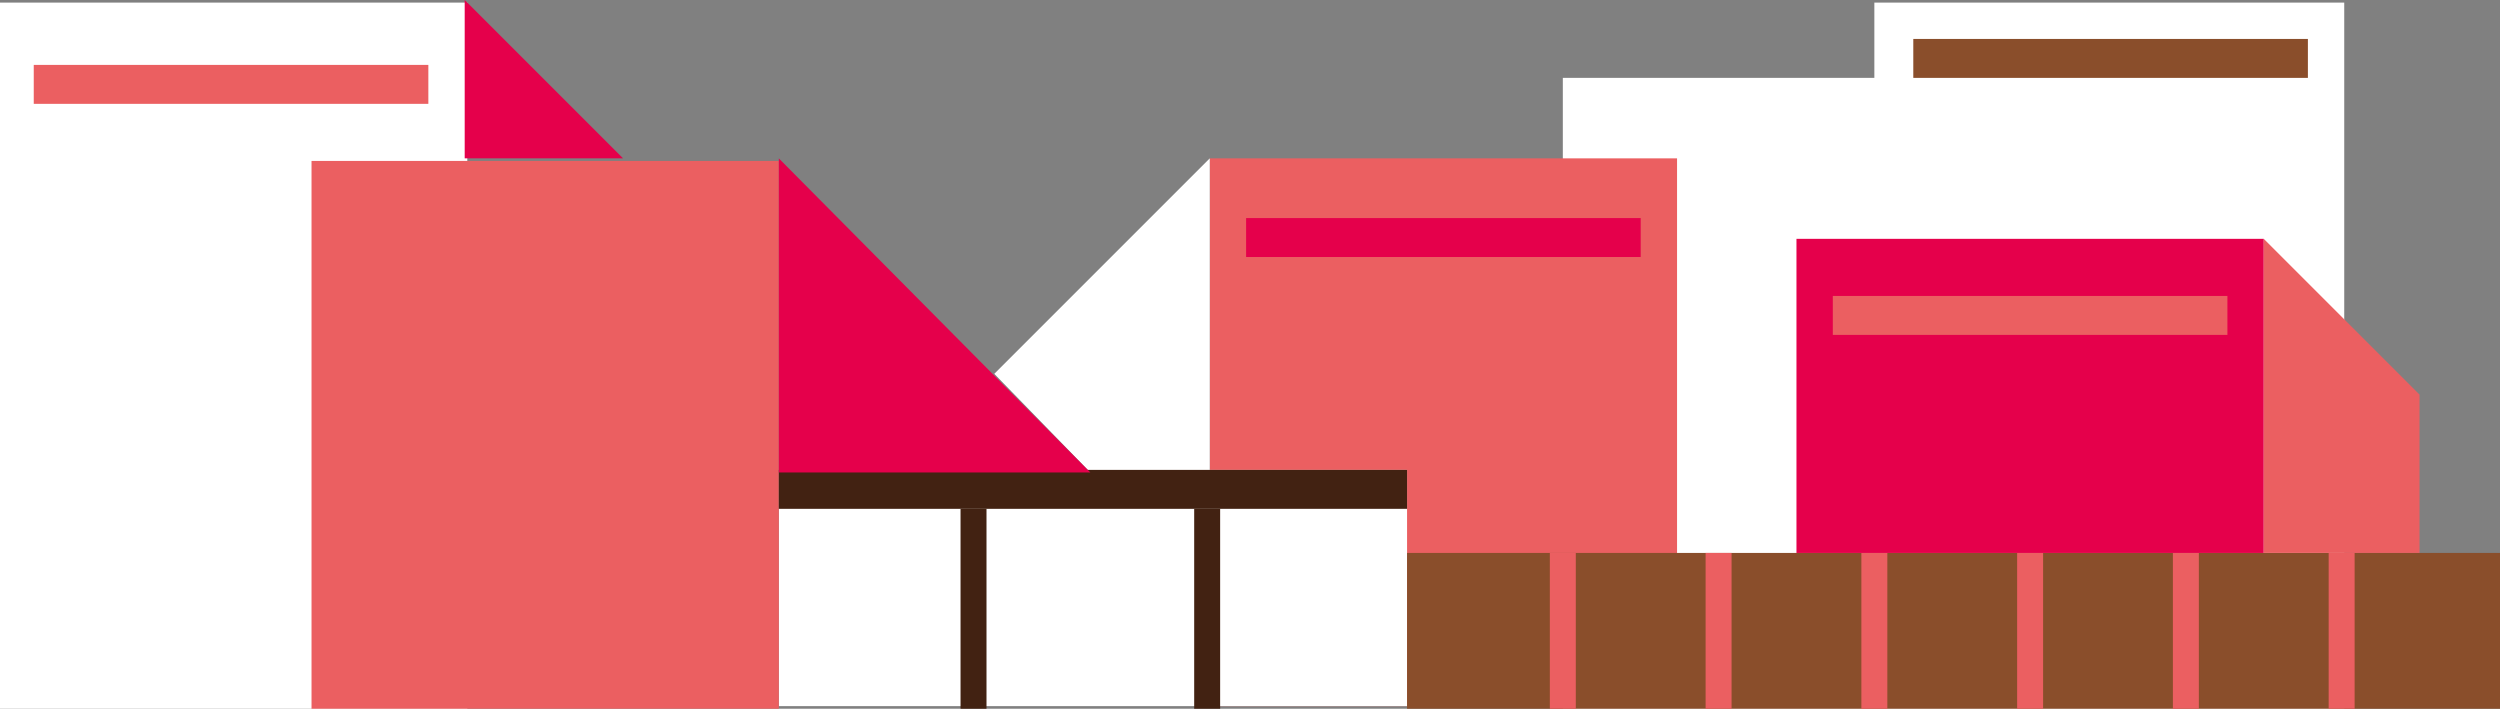 <svg xmlns="http://www.w3.org/2000/svg" xmlns:xlink="http://www.w3.org/1999/xlink" version="1.1" id="Layer_1" x="0px" y="0px" viewBox="0 0 96.3 27.3" style="enable-background:new 0 0 96.3 27.3;" xml:space="preserve" width="96.3"  height="27.3" >
<rect x="0" y="0" width="96.3" height="27.3" fill="#808080" stroke="none"/>
<style type="text/css">
	.st0{fill:#FFFFFF;}
	.st1{fill:#EB5F61;}
	.st2{fill:#422212;}
	.st3{fill:#E5004B;}
	.st4{fill:none;stroke:#422212;stroke-miterlimit:10;}
	.st5{fill:#8A4E2B;}
	.st6{fill:none;stroke:#EB5F61;stroke-miterlimit:10;}
</style>
<g>
	<polygon class="st0" points="60.2,6.1 60.2,3 72.2,3 72.2,0.1 90.3,0.1 90.3,27.3 60.2,27.3  "/>
	<rect x="46.6" y="6.1" class="st1" width="18" height="21.1"/>
	<polygon class="st0" points="46.6,6.1 38.3,14.4 42,18.2 46.6,18.2  "/>
	<rect y="0.1" class="st0" width="18" height="27.2"/>
	<rect x="30" y="18.1" class="st0" width="24.2" height="9.1"/>
	<rect x="12" y="6.2" class="st1" width="18" height="21.1"/>
	<rect x="30" y="18.1" class="st2" width="24.2" height="1.5"/>
	<rect x="1.3" y="2.5" class="st1" width="15.2" height="1.5"/>
	<rect x="48" y="8.4" class="st3" width="15.2" height="1.5"/>
	<line class="st4" x1="37.5" y1="19.6" x2="37.5" y2="27.3"/>
	<line class="st4" x1="46.5" y1="19.6" x2="46.5" y2="27.3"/>
	<polygon class="st3" points="30,6.1 42,18.2 30,18.2  "/>
	<polygon class="st3" points="17.9,0 24,6.1 17.9,6.1  "/>
	<rect x="54.2" y="21.3" class="st5" width="42.1" height="6"/>
	<line class="st6" x1="60.2" y1="21.3" x2="60.2" y2="27.3"/>
	<line class="st6" x1="66.2" y1="21.3" x2="66.2" y2="27.3"/>
	<line class="st6" x1="72.2" y1="21.3" x2="72.2" y2="27.3"/>
	<line class="st6" x1="78.2" y1="21.3" x2="78.2" y2="27.3"/>
	<line class="st6" x1="84.2" y1="21.3" x2="84.2" y2="27.3"/>
	<line class="st6" x1="90.2" y1="21.3" x2="90.2" y2="27.3"/>
	<rect x="69.2" y="9.2" class="st3" width="18" height="12.1"/>
	<polygon class="st1" points="87.2,9.2 93.2,15.2 93.2,21.3 87.2,21.3  "/>
	<rect x="73.7" y="1.5" class="st5" width="15.2" height="1.5"/>
	<rect x="70.6" y="11.4" class="st1" width="15.2" height="1.5"/>
</g>
</svg>